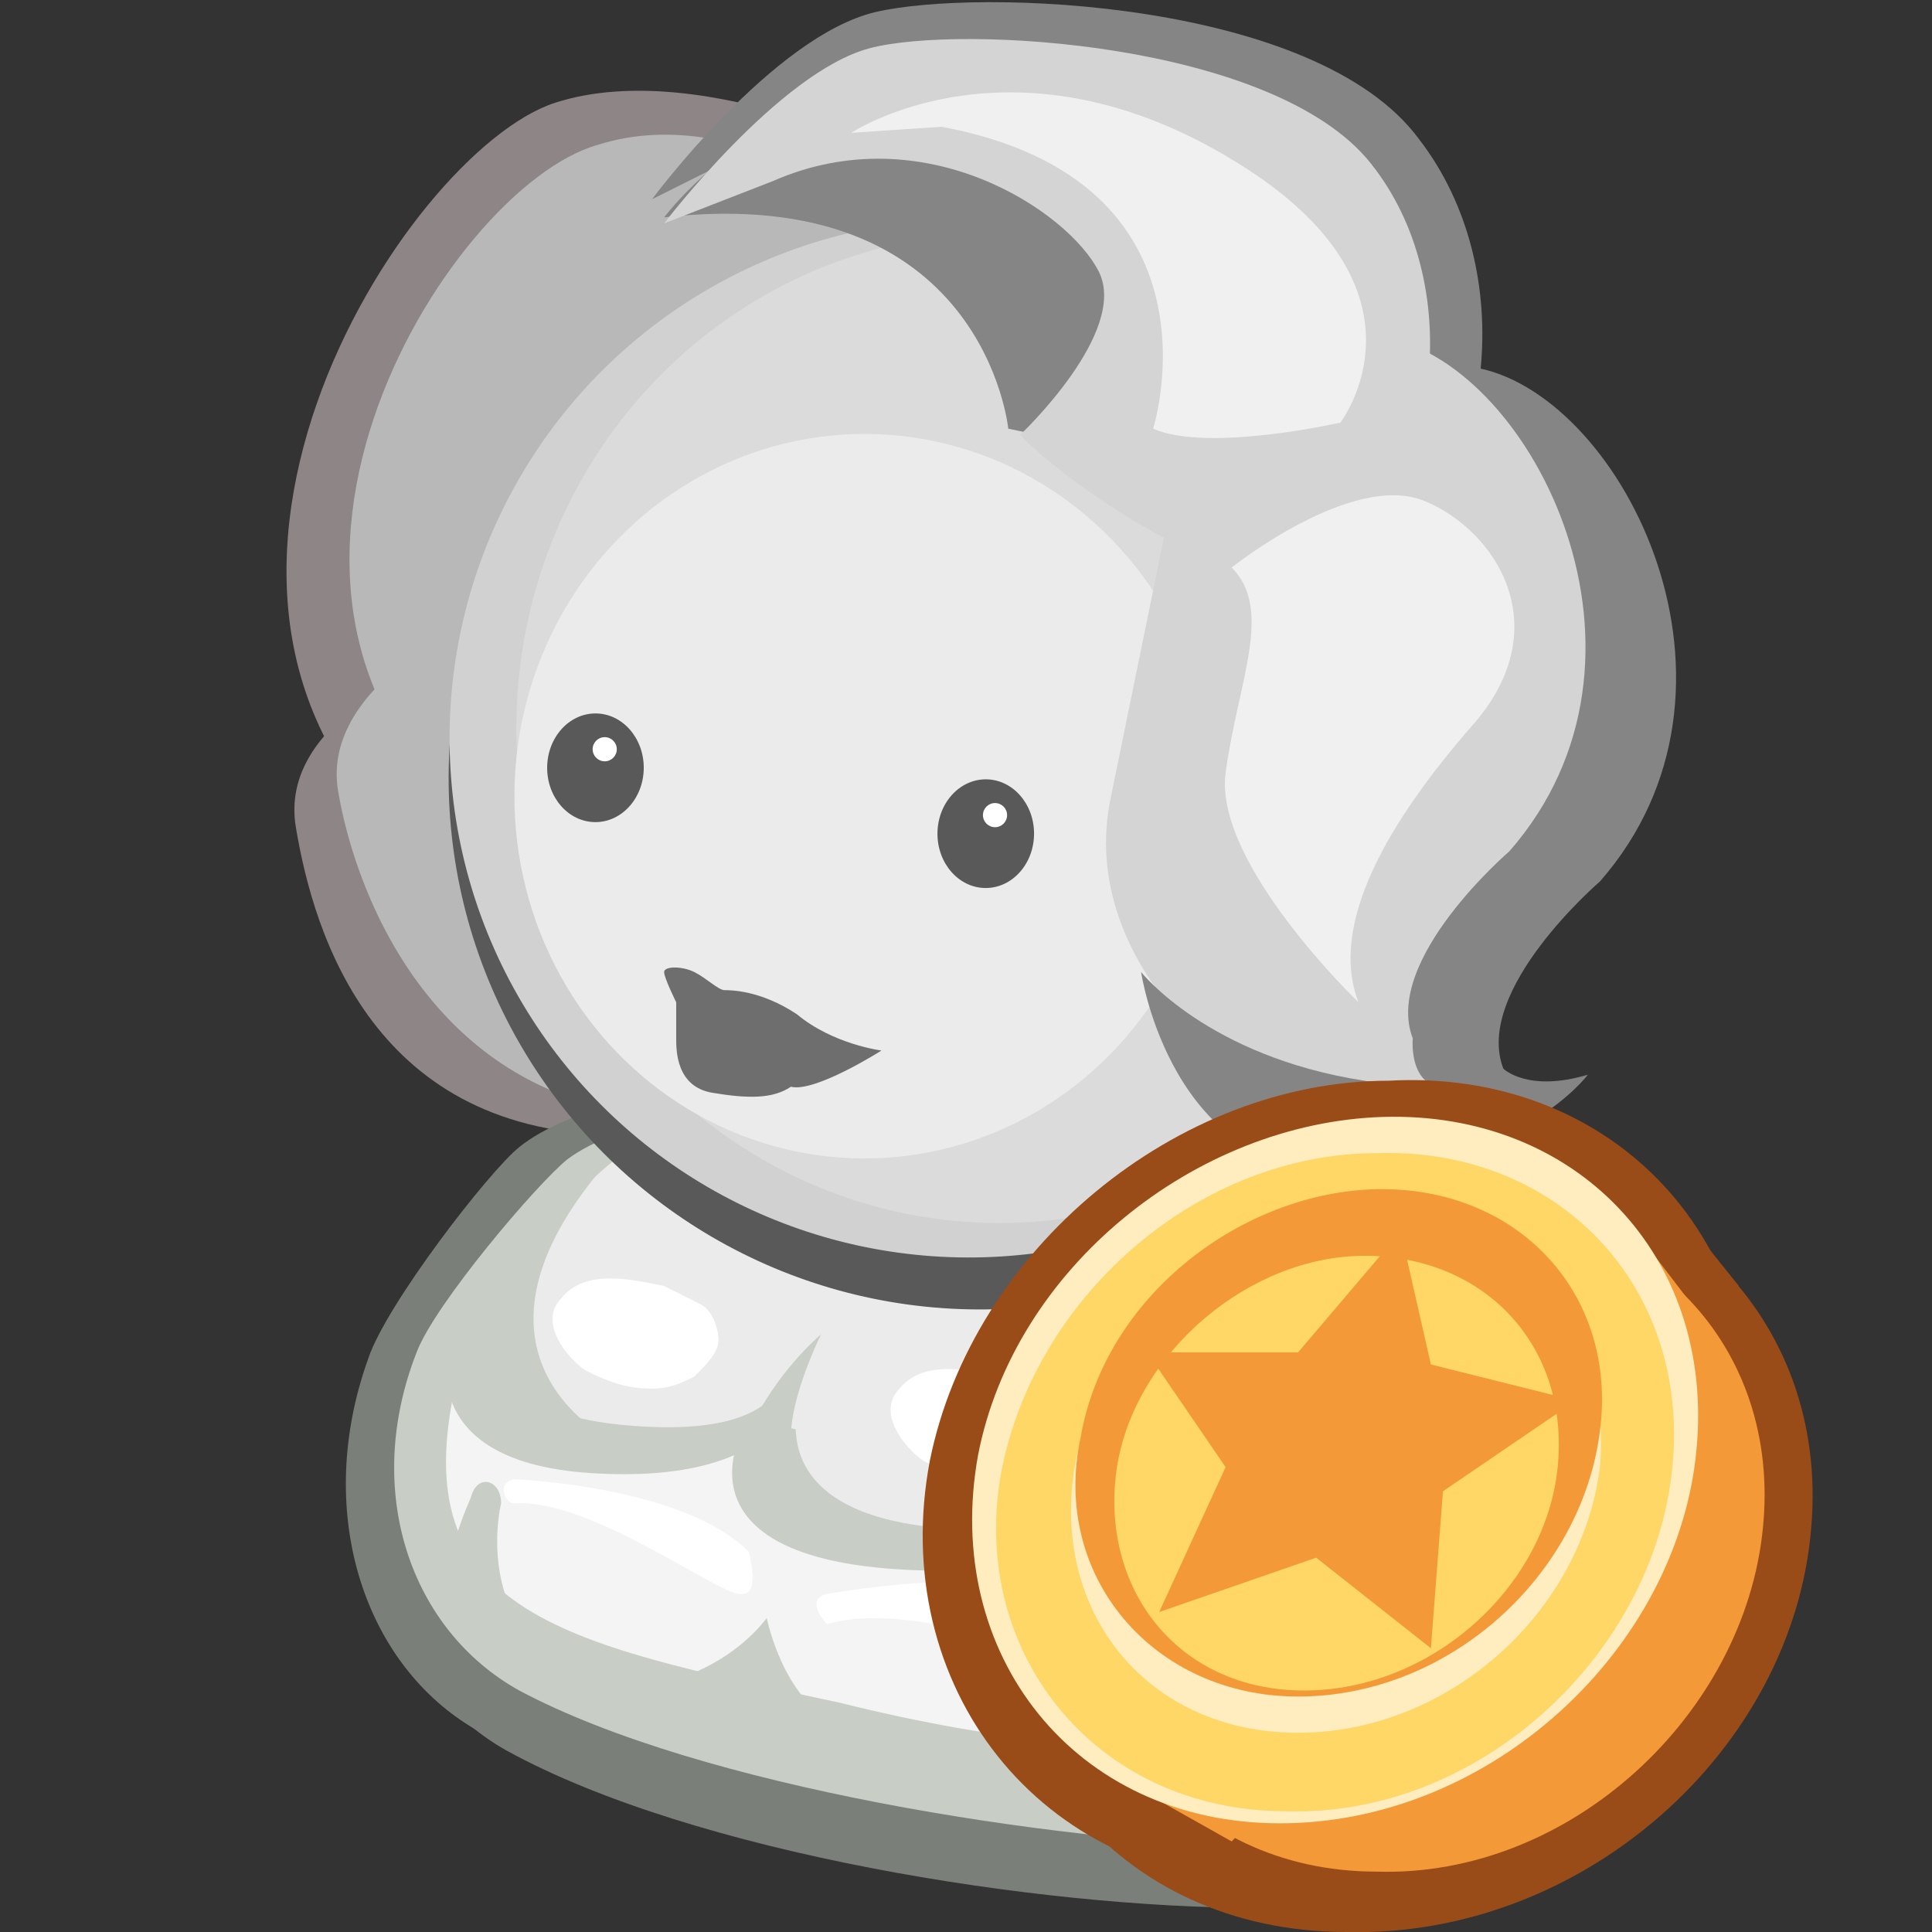 <svg xmlns="http://www.w3.org/2000/svg" xmlns:xlink="http://www.w3.org/1999/xlink" viewBox="0 0 32 32"><rect x="0" y="0" width="32" height="32" fill="#333333" stroke="none"/><path d="M20.5 20.5s3.2-.8 4.2-2.5l-3.3-1-.9 3.5z" fill="#858585"/><path d="M15.3 2.8S11.7.9 9.2 1.7 1.9 10 7 14.2l.1.1c5.3 4.2 7.3-6.8 7.3-6.8l.9-4.7z" fill="#8e8686"/><path d="M15.1 3.9s-2.7-2.3-5.2-1.5c-2.5.7-6.8 7.6-1.8 11.4l.1.1c5.3 3.8 7.3-6.2 7.3-6.2l-.4-3.8z" fill="#b8b8b8"/><path d="M7.2 11s-2.6.9-2.3 2.7 1.3 5.1 5.4 5.1l.4-2.5L7.2 11z" fill="#8e8686"/><path d="M8 10.2s-2.7 1.1-2.4 2.9 1.7 5.4 5.8 5.4l.4-2.5L8 10.2z" fill="#b8b8b8"/><g fill="#7b7f79"><path d="M8.4 29c-1.8-1-2.6-3.3-1.7-5.6.3-.8 2-2.8 2.5-3.2 1.6-1.2 8.1-2 13.3 1.8.9.7 1.6 1.8 1.9 3.2v.1c.7 3.5-.5 6.3-3.6 6.3-3.6 0-9.3-.9-12.4-2.6z"/><path d="M7.8 28.6C6 27.5 5.2 25 6.1 22.5c.3-.9 2-3.1 2.5-3.5 1.6-1.3 8.1-2.2 13.3 1.9.9.8 1.6 2 1.9 3.5v.1c.7 3.9-.5 6.9-3.6 6.9-3.6 0-9.3-.9-12.4-2.8z"/></g><path d="M8.6 28c-1.8-1-2.6-3.3-1.7-5.6.3-.8 2-2.8 2.5-3.2 1.6-1.2 8.1-2 13.3 1.8.9.7 1.6 1.8 1.9 3.2v.1c.7 3.5-.5 6.3-3.6 6.3-3.6-.1-9.4-1-12.4-2.6z" fill="#c8cec6"/><path d="M8.7 25.9c-1.6-.8-1.1-2.6-.2-4.6.3-.7 1-1.3 1.5-1.6 1.5-1 7.3-1.9 12.1 1.3.9.6 1.5 1.5 1.8 2.6v.1c.6 2.9-1.5 5.5-4.1 5.1-3.3-.5-8.3-1.6-11.1-2.9z" fill="#d1d1d1"/><g fill="#ebebeb"><path d="M8.6 25.9c-1.4-.8.1-1.7.8-3.6.3-.7 1.7-2.1 2.1-2.4 1.3-1 4.4-2 8.6 1.2.8.6 1.3 1.5 1.5 2.6v.1c.5 2.9-.9 5.1-3.1 4.7-3-.5-7.5-1.3-9.9-2.6z"/><path d="M19 20.9s.9 2.8-1.2 3.9c0 0 5.2.6 6.6-.2 0 0 .5-3-3.7-4.4l-1.7.7zm-8.8-1.7S9.1 20 8 21.8l1.2.7.3.3s.8-1.8 2.1-2.5l-1.4-1.1z"/></g><path d="M8.2 21.3s1.4 3.4 16.1 3.2l-1.4 3.6c0 0-3.8.7-8.9-.5-4.9-1.2-7.4-1.7-5.8-6.3z" fill="#c8cec6"/><path d="M7.6 22.7c.1-.3.5-.5.8-.3 1.1.7 4 2.2 10.1 2.9 1.4.1 3.3.1 5.7-.5 0 0 .1.5 0 1.2-.3 1.7-1.9 3-3.5 3-2 0-4-.1-6.8-.8-4.7-1-7.3-1.5-6.3-5.5z" fill="#f4f4f4"/><circle transform="matrix(.004 -1 1 .004 3.266 29.037)" cx="16.2" cy="12.9" r="8.8" fill="#595959"/><circle transform="matrix(.004 -1 1 .004 3.782 28.279)" cx="16.1" cy="12.2" r="8.6" fill="#d1d1d1"/><ellipse transform="matrix(.004 -1 1 .004 4.487 28.509)" cx="16.5" cy="12" rx="8.2" ry="8" fill="#dbdbdb"/><ellipse transform="matrix(.004 -1 1 .004 1.163 27.435)" cx="14.3" cy="13.1" rx="6" ry="5.8" fill="#ebebeb"/><ellipse transform="matrix(.004 -1 1 .004 2.462 30.053)" cx="16.3" cy="13.8" rx=".9" ry=".8" fill="#595959"/><circle transform="matrix(.004 -1 1 .004 2.915 29.847)" cx="16.4" cy="13.5" r=".2" fill="#fff"/><ellipse transform="matrix(.004 -1 1 .004 -2.877 22.566)" cx="9.9" cy="12.7" rx=".9" ry=".8" fill="#595959"/><circle transform="matrix(.004 -1 1 .004 -2.424 22.36)" cx="10" cy="12.4" r=".2" fill="#fff"/><path d="M10.9 27.9s1.1-.2 1.8-1.1c0 0 .3 1.5 1.3 1.8l-3.1-.7zm9.3-.4s.3.9 0 1.9h1.3s-.3-1.9-1.5-3.4l.2 1.5zM8.3 24.9s-.2.8.1 1.6l-1.1.1s.1-.9.5-1.8c.1-.4.5-.3.5.1h0z" fill="#c8cec6"/><path d="M13.7 26.4s3.8-.7 5.6.4c0 0 .5.8 0 1s-3.9-1.4-5.6-.9c0 0-.4-.4 0-.5zm-5.2-1.9s2.8.1 3.9 1.2c0 0 .2.7-.1.7-.3.1-2.5-1.6-3.8-1.5-.1 0-.3-.3 0-.4z" fill="#fff"/><path d="M21.5 13.8s1-.6 1.4-.1c.8.8.1 2-1.4 2.2v-2.1z" fill="#dbdbdb"/><path d="M14.6 17.4s-.8-.1-1.4-.6c-.6-.4-1.1-.4-1.2-.4s-.3-.2-.5-.3-.5-.1-.5 0 .2.5.2.5v.6c0 .2 0 .8.6.9s1 .1 1.3-.1c.4.1 1.5-.6 1.5-.6z" fill="#6e6e6e"/><g fill="#c8cec6"><path d="M13.2 23s-.2 1.6-3.4 1.4S7.5 22 7.5 22l5.7 1z"/><path d="M19.2 24.6s-.3 1.6-4.2 1.4-2.7-2.3-2.7-2.3l6.9.9zm2.7-3.5s1.7.7 1.9 3.6h.8s-.1-2.8-2.4-3.9l-.3.3z"/></g><g fill="#ebebeb"><path d="M18.8 23.9s-.2 1.6-3.3 1.4c-3.1-.3-2.2-2.3-2.2-2.3l5.5.9z"/><path d="M13 22.4s.4 1.5-2.7 1.2-2-2.4-2-2.4l4.7 1.2z"/></g><path d="M12.4 23.7s.4-.9 1.2-1.6c0 0-.5 1-.5 1.7l-.7-.1z" fill="#c8cec6"/><g fill="#fff"><use xlink:href="#B"/><use xlink:href="#B" x="5.6" y="1.5"/></g><g fill="#858585"><path d="M18.6 7.5l-1.9-.4S16.3 3 11 3.6c0 0 1.8-2.4 4.3-1.9s4.2 2.7 3.7 3.8-.4 2-.4 2z"/><path d="M17.1 7s2-1.8 1.4-2.9-3.1-2.8-5.9-1.7l-1.8.9s2-2.7 3.7-3.1 7.3-.2 9 2.1c1.7 2.2 1.2 5.6-.5 7S17.5 7.4 17.1 7z"/></g><path d="M16.9 7.2s1.8-1.7 1.3-2.7-2.9-2.6-5.4-1.5l-1.8.7s1.9-2.5 3.4-2.9 6.7-.1 8.3 1.9 1.1 5.2-.4 6.5-5.1-1.6-5.4-2z" fill="#d4d4d4"/><path d="M20.8 9.3s1.3-3.7 3.7-3.2 4.8 5.3 2 8.5c0 0-2.1 1.8-1.6 3.1 0 0 .4.4 1.4.1 0 0-1.2.6-2.5.6s-4.5-2.1-3.9-4.9l.9-4.2z" fill="#858585"/><path d="M19.3 8.8s1.3-3.7 3.7-3.2 4.8 5.3 2 8.5c0 0-2.1 1.8-1.6 3.1 0 0-.1 1 .8.8 0 0-.9.3-2.2.3s-4.2-2.3-3.6-5.1l.9-4.4z" fill="#d4d4d4"/><path d="M18.9 16.1s.5 3.4 3.4 3.3 4-1.6 4-1.6-1.2.6-3.7.1c-2.6-.4-3.7-1.8-3.7-1.8z" fill="#858585"/><path d="M19.1 7.1s1.3-4.1-3.5-5l-1.5.1s2.7-1.8 6.4.5C23.9 4.8 22.2 7 22.2 7s-2.2.5-3.1.1zm1.3 2.3s2-1.6 3.2-1.1 2.2 2.1.8 3.7-2.4 3.3-1.9 4.6c0 0-2.4-2.3-2.2-3.8s.8-2.7.1-3.4z" fill="#f0f0f0"/><path d="M22.6 21.2s-1 1.7-1 3.8h-1.8s.5-2.1 2.4-4.1l.4.3zm-12.4 2.7s-3-1.4-.1-4.7h-.4s-2.3 1.9-2.1 3.4c.1 1.7 2.6 1.3 2.6 1.3z" fill="#c8cec6"/><g fill="#9a4c18"><path d="M17.7 29.3l-.4.5L19 31l9.8-9.7-1.6-2z"/><path d="M29 24.1c-.3 3.8-3.9 7.1-7.9 7.1-3.9 0-6.4-3.3-5.7-7 .7-3.5 4.1-6.3 7.6-6.3 3.6-.2 6.3 2.5 6 6.2z"/><path d="M30 25.3c-.3 3.7-3.8 6.8-7.7 6.7-3.8 0-6.3-3.1-5.6-6.7.7-3.4 4-6 7.4-6 3.5-.1 6.2 2.5 5.9 6z"/></g><g fill="#f49937"><path d="M18.8 29.6l1.6.9 8-8.4-1.3-1.7z"/><use xlink:href="#C"/></g><path d="M28.1 24c-.3 3.3-3.4 6.2-6.9 6.2-3.4 0-5.6-2.8-5-6.1.6-3.1 3.6-5.5 6.7-5.6 3.2-.1 5.5 2.3 5.2 5.5z" fill="#ffedc0"/><use xlink:href="#C" x="-1.5" y="-1" fill="#ffd766"/><path d="M26.5 24.3c-.3 2.4-2.5 4.4-5 4.4s-4.1-2-3.7-4.4c.4-2.3 2.6-4.1 4.9-4.1s4 1.7 3.8 4.1z" fill="#ffedc0"/><path d="M26.5 23.7c-.3 2.4-2.5 4.4-5 4.4-2.4 0-4.1-2-3.6-4.3.4-2.3 2.6-4 4.8-4.1 2.4-.1 4.1 1.7 3.8 4z" fill="#f49937"/><path d="M25.8 24.3c-.2 2-2.1 3.7-4.2 3.7s-3.4-1.7-3.1-3.7c.3-1.9 2.2-3.5 4.1-3.5 2 0 3.4 1.5 3.2 3.5z" fill="#ffd766"/><path d="M23.2 20.4l.5 2.2 2.4.6-2.2 1.5-.2 2.6-1.9-1.5-2.6.9 1.1-2.4-1.3-1.9h2.5z" fill="#f49937"/><defs><path id="A" d="M28.1 24c-.3 3.3-3.4 6.2-6.9 6.2-3.4 0-5.6-2.8-5-6.1.6-3.1 3.6-5.5 6.7-5.6 3.2-.1 5.5 2.3 5.2 5.5z"/><path id="B" d="M11 21.3l.6.3c.2.1.3.4.3.6s-.2.4-.4.6c-.2.1-.4.2-.7.2-.4 0-.7-.1-1.1-.3-.3-.2-.8-.8-.4-1.2.4-.5 1.2-.3 1.7-.2z"/><path id="C" d="M29.2 25.3c-.3 3.1-3.2 5.8-6.4 5.7-3.2 0-5.3-2.7-4.7-5.7.6-2.9 3.3-5.2 6.2-5.2 3-.1 5.2 2.2 4.9 5.2z"/></defs><clipPath ><use xlink:href="#A"/></clipPath></svg>